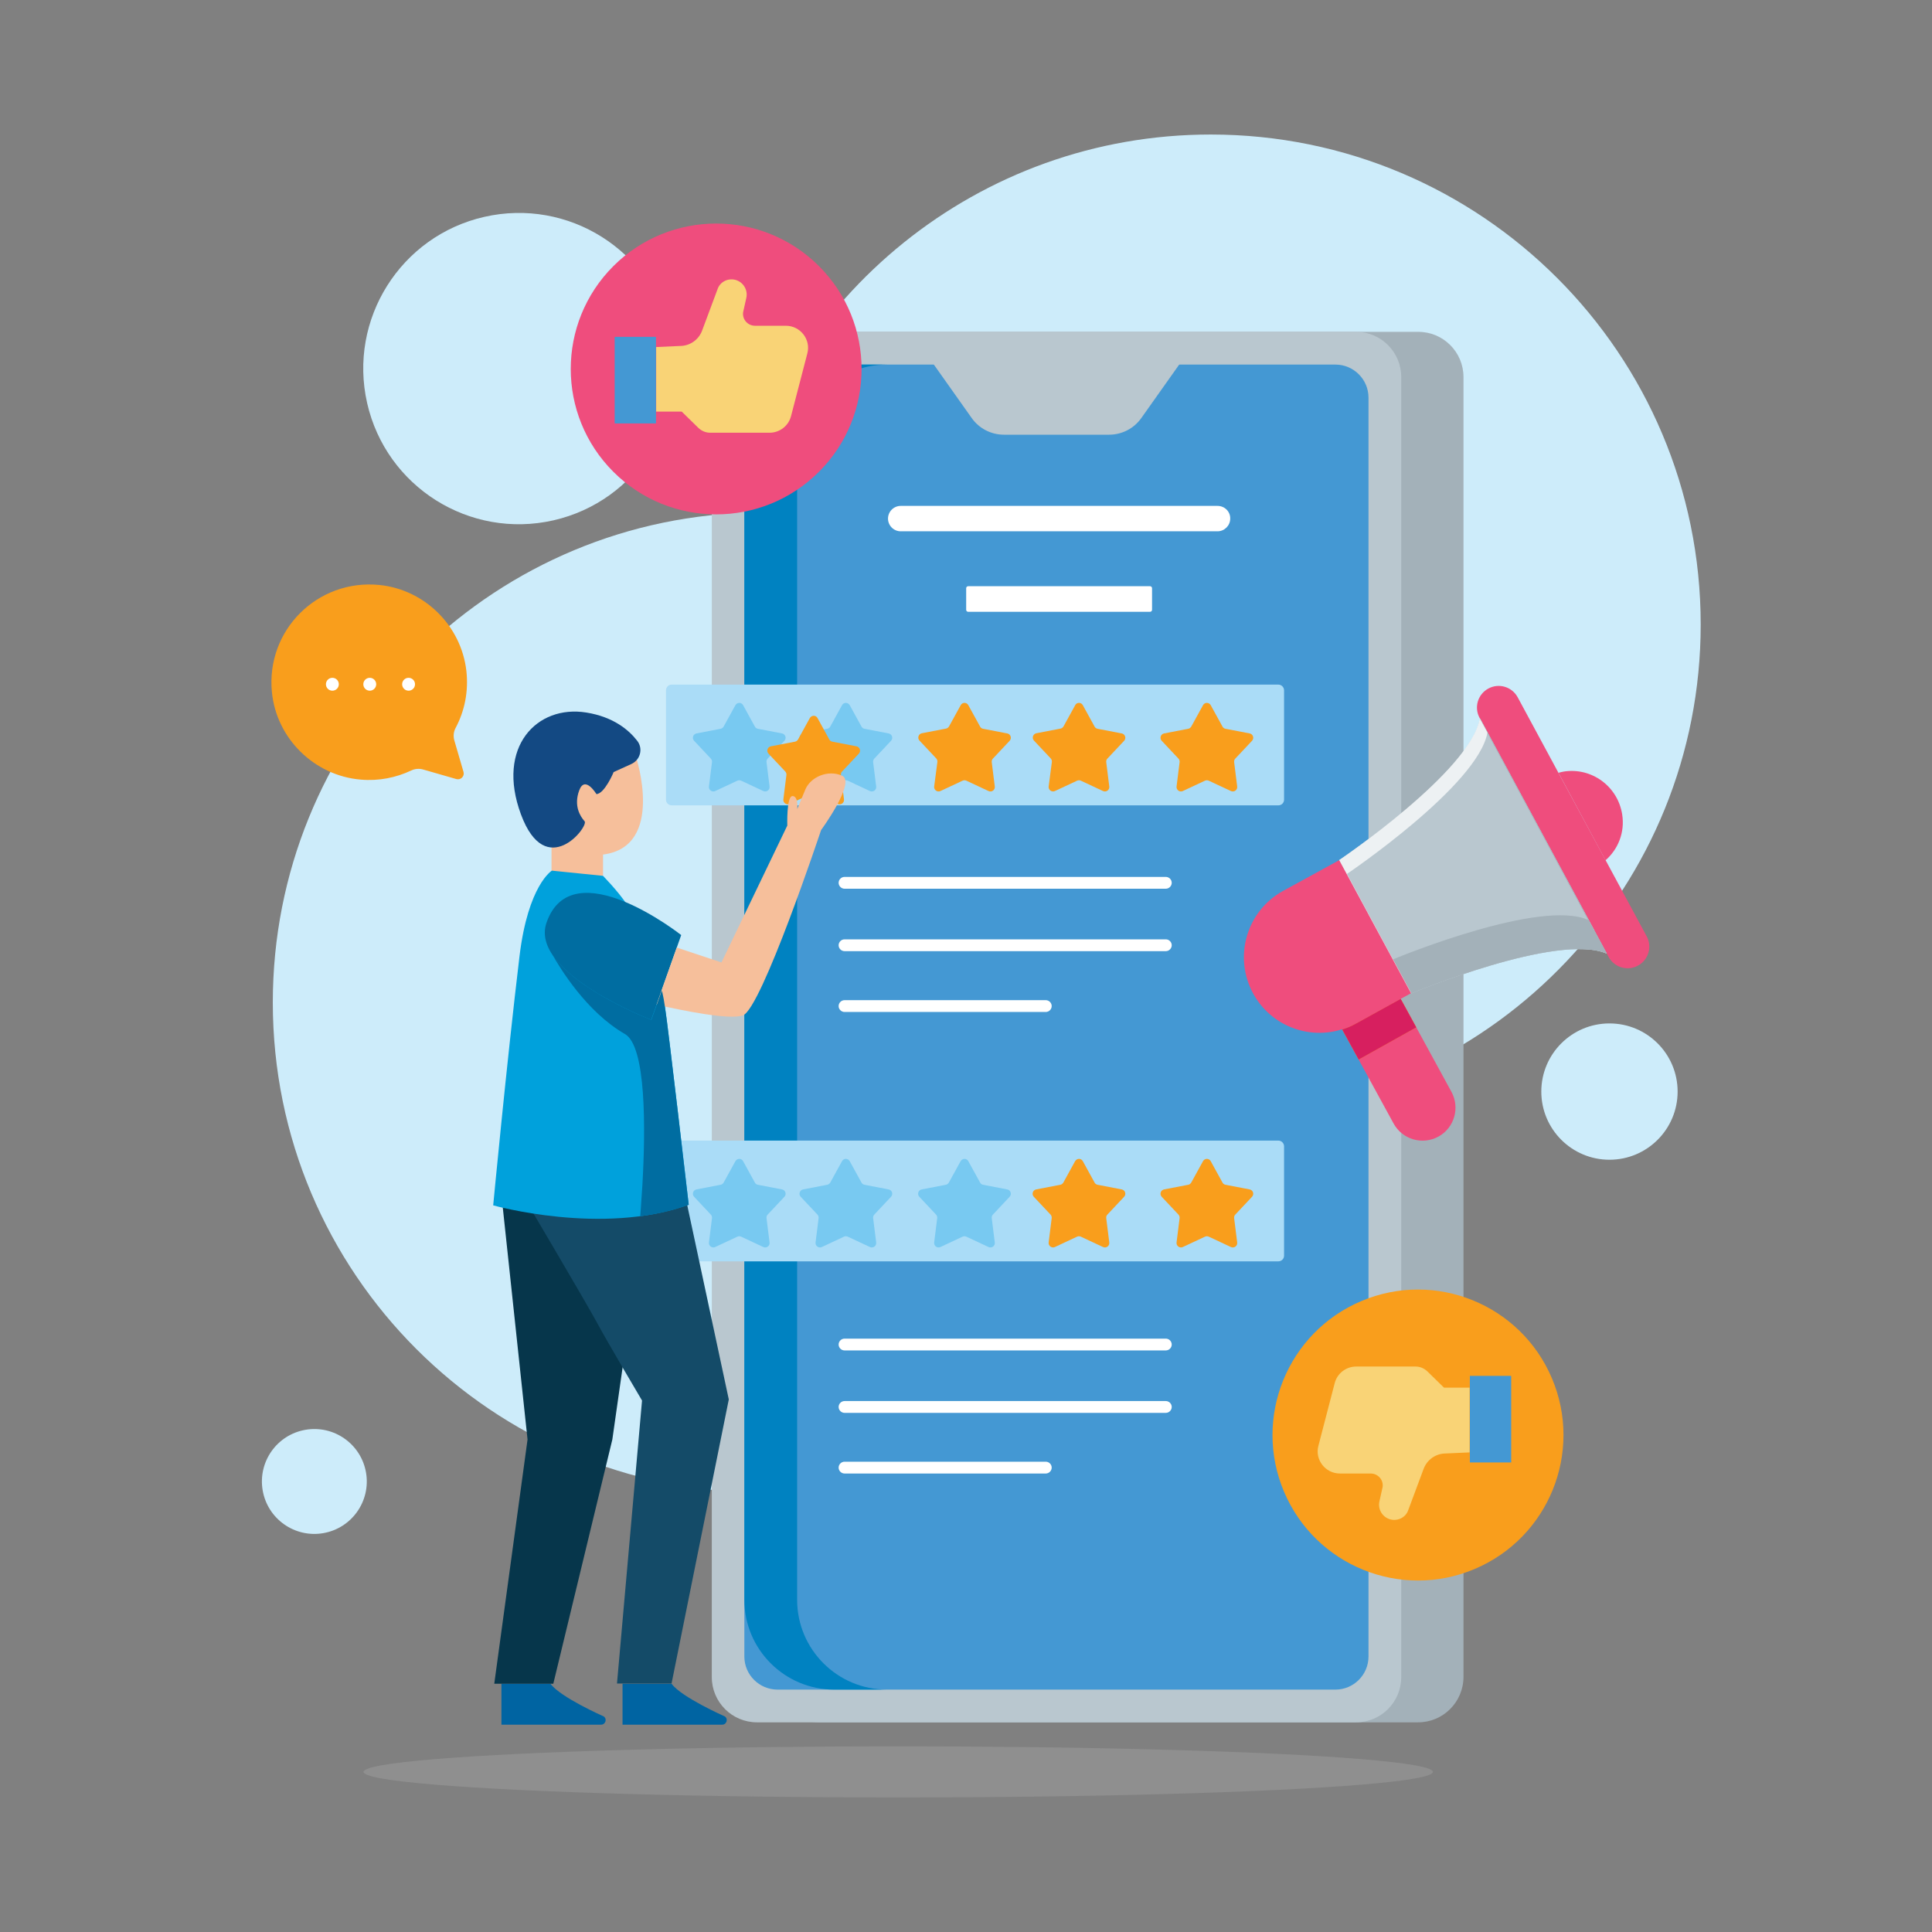 <?xml version="1.0" encoding="utf-8"?>
<!-- Generator: Adobe Illustrator 27.0.0, SVG Export Plug-In . SVG Version: 6.00 Build 0)  -->
<svg version="1.1" id="Layer_1" xmlns="http://www.w3.org/2000/svg" xmlns:xlink="http://www.w3.org/1999/xlink" x="0px" y="0px"
	 viewBox="0 0 1080 1080" style="enable-background:new 0 0 1080 1080;" xml:space="preserve">
<rect x="0" y="0" width="1080" height="1080" fill="#808080" stroke="none"/>
<style type="text/css">
	.st0{fill:#CDECFA;}
	.st1{fill:#A3B1B9;}
	.st2{fill:#B9C7CF;}
	.st3{fill:#4498D3;}
	.st4{fill:#0082C1;}
	.st5{fill:#AADCF7;}
	.st6{fill:#F99E1C;}
	.st7{fill:#78C9F1;}
	.st8{fill:#F6BF9B;}
	.st9{fill:#134983;}
	.st10{fill:#0064A2;}
	.st11{fill:#06364B;}
	.st12{fill:#144B68;}
	.st13{fill:#00A1DC;}
	.st14{fill:#006DA1;}
	.st15{fill:#FFFFFF;}
	.st16{fill:#EF4D7D;}
	.st17{fill:#D71F5F;}
	.st18{opacity:0.75;fill:#FFFFFF;}
	.st19{fill:#F9D376;}
	.st20{opacity:0.3;fill:#B0B1B1;}
</style>
<g>
	<g>
		<g>
			<g>
				<path class="st0" d="M950.7,349.1c0-151.3-122.6-273.9-273.9-273.9C546.9,75.2,438.1,165.7,410,287
					c-143.6,8.5-257.5,127.6-257.5,273.4c0,151.3,122.6,273.9,273.9,273.9c129.9,0,238.7-90.4,266.8-211.8
					C836.8,614,950.7,494.9,950.7,349.1z"/>
				<ellipse transform="matrix(0.975 -0.222 0.222 0.975 -38.514 69.598)" class="st0" cx="290.1" cy="206" rx="87" ry="87"/>
				<circle class="st0" cx="899.7" cy="610.2" r="38.1"/>
				
					<ellipse transform="matrix(0.986 -0.169 0.169 0.986 -137.695 41.787)" class="st0" cx="176" cy="827.7" rx="29.3" ry="29.3"/>
			</g>
		</g>
		<g>
			<g>
				<path class="st1" d="M792.7,962.8H457.9c-14,0-25.3-11.3-25.3-25.3V210.8c0-14,11.3-25.3,25.3-25.3h334.9
					c14,0,25.3,11.3,25.3,25.3v726.7C818,951.5,806.7,962.8,792.7,962.8z"/>
				<path class="st2" d="M758,962.8H423.2c-14,0-25.3-11.3-25.3-25.3V210.8c0-14,11.3-25.3,25.3-25.3H758c14,0,25.3,11.3,25.3,25.3
					v726.7C783.3,951.5,772,962.8,758,962.8z"/>
				<path class="st3" d="M416.1,926V222.3c0-10.2,8.3-18.5,18.5-18.5h311.9c10.2,0,18.5,8.3,18.5,18.5V926
					c0,10.2-8.3,18.5-18.5,18.5H434.7C424.4,944.5,416.1,936.2,416.1,926z"/>
				<path class="st4" d="M445.6,894.3V254c0-27.7,22.5-50.2,50.2-50.2h-29.5c-27.7,0-50.2,22.5-50.2,50.2v640.3
					c0,27.7,22.5,50.2,50.2,50.2h29.5C468.1,944.5,445.6,922,445.6,894.3z"/>
				<path class="st2" d="M660.1,202.5h-139l22.1,31.2c4.1,5.8,10.8,9.3,18,9.3H620c7.2,0,13.9-3.5,18-9.3L660.1,202.5z"/>
			</g>
			<g>
				<path class="st5" d="M714.6,382.7H375.5c-1.8,0-3.2,1.4-3.2,3.2V447c0,1.8,1.4,3.2,3.2,3.2h339.1c1.8,0,3.2-1.4,3.2-3.2v-61.1
					C717.8,384.2,716.4,382.7,714.6,382.7z"/>
				<path class="st6" d="M541.3,394.2l6.6,12c0.3,0.6,1,1.1,1.7,1.2l13.5,2.6c1.9,0.4,2.6,2.7,1.3,4.1l-9.4,10
					c-0.5,0.5-0.7,1.3-0.6,2l1.7,13.6c0.2,1.9-1.7,3.3-3.5,2.5l-12.4-5.8c-0.7-0.3-1.4-0.3-2.1,0l-12.4,5.8
					c-1.7,0.8-3.7-0.6-3.5-2.5L524,426c0.1-0.7-0.1-1.4-0.6-2l-9.4-10c-1.3-1.4-0.6-3.7,1.3-4.1l13.5-2.6c0.7-0.1,1.3-0.6,1.7-1.2
					l6.6-12C538,392.5,540.4,392.5,541.3,394.2z"/>
				<path class="st7" d="M475,394.2l6.6,12c0.3,0.6,1,1.1,1.7,1.2l13.5,2.6c1.9,0.4,2.6,2.7,1.3,4.1l-9.4,10c-0.5,0.5-0.7,1.3-0.6,2
					l1.7,13.6c0.2,1.9-1.7,3.3-3.5,2.5l-12.4-5.8c-0.7-0.3-1.4-0.3-2.1,0l-12.4,5.8c-1.7,0.8-3.7-0.6-3.5-2.5l1.7-13.6
					c0.1-0.7-0.1-1.4-0.6-2l-9.4-10c-1.3-1.4-0.6-3.7,1.3-4.1l13.5-2.6c0.7-0.1,1.3-0.6,1.7-1.2l6.6-12
					C471.6,392.5,474,392.5,475,394.2z"/>
				<path class="st7" d="M415.4,394.2l6.6,12c0.3,0.6,1,1.1,1.7,1.2l13.5,2.6c1.9,0.4,2.6,2.7,1.3,4.1l-9.4,10
					c-0.5,0.5-0.7,1.3-0.6,2l1.7,13.6c0.2,1.9-1.7,3.3-3.5,2.5l-12.4-5.8c-0.7-0.3-1.4-0.3-2.1,0l-12.4,5.8
					c-1.7,0.8-3.7-0.6-3.5-2.5l1.7-13.6c0.1-0.7-0.1-1.4-0.6-2l-9.4-10c-1.3-1.4-0.6-3.7,1.3-4.1l13.5-2.6c0.7-0.1,1.3-0.6,1.7-1.2
					l6.6-12C412.1,392.5,414.5,392.5,415.4,394.2z"/>
				<path class="st6" d="M605.3,394.2l6.6,12c0.3,0.6,1,1.1,1.7,1.2l13.5,2.6c1.9,0.4,2.6,2.7,1.3,4.1l-9.4,10
					c-0.5,0.5-0.7,1.3-0.6,2l1.7,13.6c0.2,1.9-1.7,3.3-3.5,2.5l-12.4-5.8c-0.7-0.3-1.4-0.3-2.1,0l-12.4,5.8
					c-1.7,0.8-3.7-0.6-3.5-2.5L588,426c0.1-0.7-0.1-1.4-0.6-2l-9.4-10c-1.3-1.4-0.6-3.7,1.3-4.1l13.5-2.6c0.7-0.1,1.3-0.6,1.7-1.2
					l6.6-12C602,392.5,604.4,392.5,605.3,394.2z"/>
				<path class="st6" d="M676.8,394.2l6.6,12c0.3,0.6,1,1.1,1.7,1.2l13.5,2.6c1.9,0.4,2.6,2.7,1.3,4.1l-9.4,10
					c-0.5,0.5-0.7,1.3-0.6,2l1.7,13.6c0.2,1.9-1.7,3.3-3.5,2.5l-12.4-5.8c-0.7-0.3-1.4-0.3-2.1,0l-12.4,5.8
					c-1.7,0.8-3.7-0.6-3.5-2.5l1.7-13.6c0.1-0.7-0.1-1.4-0.6-2l-9.4-10c-1.3-1.4-0.6-3.7,1.3-4.1l13.5-2.6c0.7-0.1,1.3-0.6,1.7-1.2
					l6.6-12C673.4,392.5,675.9,392.5,676.8,394.2z"/>
			</g>
			<g>
				<path class="st5" d="M714.6,637.6H375.5c-1.8,0-3.2,1.4-3.2,3.2v61.1c0,1.8,1.4,3.2,3.2,3.2h339.1c1.8,0,3.2-1.4,3.2-3.2v-61.1
					C717.8,639.1,716.4,637.6,714.6,637.6z"/>
				<path class="st7" d="M541.3,649.1l6.6,12c0.3,0.6,1,1.1,1.7,1.2l13.5,2.6c1.9,0.4,2.6,2.7,1.3,4.1l-9.4,10
					c-0.5,0.5-0.7,1.3-0.6,2l1.7,13.6c0.2,1.9-1.7,3.3-3.5,2.5l-12.4-5.8c-0.7-0.3-1.4-0.3-2.1,0l-12.4,5.8
					c-1.7,0.8-3.7-0.6-3.5-2.5l1.7-13.6c0.1-0.7-0.1-1.4-0.6-2l-9.4-10c-1.3-1.4-0.6-3.7,1.3-4.1l13.5-2.6c0.7-0.1,1.3-0.6,1.7-1.2
					l6.6-12C538,647.4,540.4,647.4,541.3,649.1z"/>
				<path class="st7" d="M475,649.1l6.6,12c0.3,0.6,1,1.1,1.7,1.2l13.5,2.6c1.9,0.4,2.6,2.7,1.3,4.1l-9.4,10c-0.5,0.5-0.7,1.3-0.6,2
					l1.7,13.6c0.2,1.9-1.7,3.3-3.5,2.5l-12.4-5.8c-0.7-0.3-1.4-0.3-2.1,0l-12.4,5.8c-1.7,0.8-3.7-0.6-3.5-2.5l1.7-13.6
					c0.1-0.7-0.1-1.4-0.6-2l-9.4-10c-1.3-1.4-0.6-3.7,1.3-4.1l13.5-2.6c0.7-0.1,1.3-0.6,1.7-1.2l6.6-12
					C471.6,647.4,474,647.4,475,649.1z"/>
				<path class="st7" d="M415.4,649.1l6.6,12c0.3,0.6,1,1.1,1.7,1.2l13.5,2.6c1.9,0.4,2.6,2.7,1.3,4.1l-9.4,10
					c-0.5,0.5-0.7,1.3-0.6,2l1.7,13.6c0.2,1.9-1.7,3.3-3.5,2.5l-12.4-5.8c-0.7-0.3-1.4-0.3-2.1,0l-12.4,5.8
					c-1.7,0.8-3.7-0.6-3.5-2.5l1.7-13.6c0.1-0.7-0.1-1.4-0.6-2l-9.4-10c-1.3-1.4-0.6-3.7,1.3-4.1l13.5-2.6c0.7-0.1,1.3-0.6,1.7-1.2
					l6.6-12C412.1,647.4,414.5,647.4,415.4,649.1z"/>
				<path class="st6" d="M605.3,649.1l6.6,12c0.3,0.6,1,1.1,1.7,1.2l13.5,2.6c1.9,0.4,2.6,2.7,1.3,4.1l-9.4,10
					c-0.5,0.5-0.7,1.3-0.6,2l1.7,13.6c0.2,1.9-1.7,3.3-3.5,2.5l-12.4-5.8c-0.7-0.3-1.4-0.3-2.1,0l-12.4,5.8
					c-1.7,0.8-3.7-0.6-3.5-2.5l1.7-13.6c0.1-0.7-0.1-1.4-0.6-2l-9.4-10c-1.3-1.4-0.6-3.7,1.3-4.1l13.5-2.6c0.7-0.1,1.3-0.6,1.7-1.2
					l6.6-12C602,647.4,604.4,647.4,605.3,649.1z"/>
				<path class="st6" d="M676.8,649.1l6.6,12c0.3,0.6,1,1.1,1.7,1.2l13.5,2.6c1.9,0.4,2.6,2.7,1.3,4.1l-9.4,10
					c-0.5,0.5-0.7,1.3-0.6,2l1.7,13.6c0.2,1.9-1.7,3.3-3.5,2.5l-12.4-5.8c-0.7-0.3-1.4-0.3-2.1,0l-12.4,5.8
					c-1.7,0.8-3.7-0.6-3.5-2.5l1.7-13.6c0.1-0.7-0.1-1.4-0.6-2l-9.4-10c-1.3-1.4-0.6-3.7,1.3-4.1l13.5-2.6c0.7-0.1,1.3-0.6,1.7-1.2
					l6.6-12C673.4,647.4,675.9,647.4,676.8,649.1z"/>
			</g>
			<g>
				<path class="st6" d="M457,401.4l6.6,12c0.3,0.6,1,1.1,1.7,1.2l13.5,2.6c1.9,0.4,2.6,2.7,1.3,4.1l-9.4,10c-0.5,0.5-0.7,1.2-0.6,2
					l1.7,13.6c0.2,1.9-1.7,3.3-3.5,2.5l-12.4-5.8c-0.7-0.3-1.4-0.3-2.1,0l-12.4,5.8c-1.7,0.8-3.7-0.6-3.5-2.5l1.7-13.6
					c0.1-0.7-0.1-1.4-0.6-2l-9.4-10c-1.3-1.4-0.6-3.7,1.3-4.1l13.5-2.6c0.7-0.1,1.3-0.6,1.7-1.2l6.6-12
					C453.7,399.7,456.1,399.7,457,401.4z"/>
				<g>
					<g>
						<path class="st8" d="M355.5,423c0,0,16.6,50.3-18.4,54.7v11.8h-28.8V454l19.8-37.2L355.5,423z"/>
						<path class="st9" d="M333.4,443.9c0,0-6.4-10.7-9.6-2.1c-3.2,8.6,0.5,14.5,3,17.3c2.5,2.8-21.6,33.9-35.6-3.9
							c-14-37.8,9.1-61.3,36.5-56.9c15.1,2.4,23.8,9.7,28.5,15.8c3.4,4.3,1.8,10.7-3.3,13l-9.9,4.5
							C343.1,431.6,337.9,443.8,333.4,443.9z"/>
					</g>
					<path class="st10" d="M348,941.1v23h55.7c2.5,0,3.5-3.2,1.5-4.6c0,0-24.3-10.7-29.8-18.3H348z"/>
					<path class="st10" d="M280.3,941.1v23H336c2.5,0,3.5-3.2,1.5-4.6c0,0-24.3-10.7-29.8-18.3H280.3z"/>
					<polygon class="st11" points="280,665.1 294.9,804.7 276.3,941.2 309.3,941.2 342.3,804.7 361.5,669.9 					"/>
					<path class="st12" d="M292.3,668.3c0,0,36.2,61.3,41.6,71.4s25,43.2,25,43.2l-14,158.2h30.5l32-158.8l-26.1-122l-85.2,8.5"/>
					<path class="st13" d="M385,673.4c0,0-11.7-101-13.3-110.7c-7.2-43.6-23.3-61.1-34.6-73.1l-28.6-2.9c0,0-13.3,8-18.1,47.9
						c-7.2,59.9-14.7,139.2-14.7,139.2S336.8,691,385,673.4z"/>
					<path class="st14" d="M380.8,522.7c0,0-61-48.1-75.3-6.9c-9.7,28.1,58.5,54.3,58.5,54.3L380.8,522.7z"/>
					<path class="st8" d="M459,464c0,0-33.3,99.9-43.7,103.6c-7.4,2.7-33.9-2.7-48.3-6l11.3-31.9l25,8.3l0.2-0.4l36.6-76.1
						c0,0-0.5-16.5,2.9-16.5s2.7,7.2,2.7,7.2s1.6-4,4.5-10.9c2.9-6.9,12.5-11.2,20.5-7.7C478.7,437.1,459,464,459,464z"/>
				</g>
				<path class="st14" d="M359.1,662.5c1.8-31.5,2.2-77.7-9.8-84.5c-21.6-12.4-36.5-37.2-40.7-44.7c13.3,20.6,55.5,36.8,55.5,36.8
					l5.8-16.2l0.3,0.6c0.6,2.6,1.1,5.4,1.5,8.3c1.6,9.7,13.3,110.7,13.3,110.7c-8.8,3.2-17.9,5.2-27.1,6.4c0.2-3,0.5-6.4,0.7-10.1
					C358.8,667.4,358.9,665,359.1,662.5z"/>
			</g>
			<g>
				<path class="st6" d="M254.7,406.9c5-9.4,7.3-20.3,6-31.9c-2.9-25.3-23.4-45.5-48.7-48c-34.6-3.4-63.4,25.4-60,59.9
					c2.5,25.9,23.7,46.7,49.6,48.9c10.2,0.9,19.8-1.1,28.3-5.1c2.1-1,4.5-1.2,6.8-0.5l18.4,5.3c2.5,0.7,4.7-1.6,4-4L254,414
					C253.3,411.7,253.5,409.1,254.7,406.9z"/>
				<g>
					<path class="st15" d="M189.4,382.5c0,2-1.6,3.6-3.6,3.6c-2,0-3.6-1.6-3.6-3.6s1.6-3.6,3.6-3.6
						C187.8,378.9,189.4,380.5,189.4,382.5z"/>
					<circle class="st15" cx="228.4" cy="382.5" r="3.6"/>
					<circle class="st15" cx="206.7" cy="382.5" r="3.6"/>
				</g>
			</g>
			<g>
				<g>
					<path class="st16" d="M811.4,610.4l-38.8-71.1l-32.5,17.5l38.9,71.2c4.9,9,16.2,12.3,25.2,7.3h0
						C813,630.4,816.2,619.3,811.4,610.4z"/>
					<path class="st6" d="M783,558.4l8.7,15.9l-32.2,18l-9.2-16.8c2.6-0.8,5.2-1.9,7.7-3.3L783,558.4z"/>
					<path class="st16" d="M832,384.9L832,384.9c5.9-3.2,13.2-1,16.4,4.9l72.1,133.6c3.2,5.9,1,13.2-4.9,16.4l0,0
						c-5.9,3.2-13.2,1-16.4-4.9l-72.1-133.6C823.9,395.4,826.1,388.1,832,384.9z"/>
					<g>
						<path class="st2" d="M827.3,401.6l70.9,131.5c-27.5-12-109.3,22.2-109.3,22.2l-40.2-74.5C748.7,480.8,822.3,431.2,827.3,401.6
							z"/>
						<path class="st2" d="M827.3,401.6l70.9,131.5c-27.5-12-109.3,22.2-109.3,22.2l-40.2-74.5C748.7,480.8,822.3,431.2,827.3,401.6
							z"/>
						<path class="st1" d="M887.7,514.2c-26.5-11.6-103.8,19.9-109,22.1l10.3,19c0,0,81.8-34.2,109.3-22.2l-70.9-131.5
							c0,0.2-0.1,0.3-0.1,0.5L887.7,514.2z"/>
						<path class="st16" d="M700.7,555.7L700.7,555.7c11.3,20.3,36.9,27.6,57.2,16.4l30.9-16.9l0.1,0.1l-40.2-74.5L717.3,498
							C696.7,509.3,689.3,535.2,700.7,555.7z"/>
					</g>
					<path class="st16" d="M906.8,455.2c1.6,10-2.2,19.5-9.3,25.7L871.2,432c1-0.3,2-0.5,3-0.7C889.7,428.9,904.3,439.5,906.8,455.2
						z"/>
				</g>
				<path class="st17" d="M783,558.4l8.7,15.9l-32.2,18l-9.2-16.8c2.6-0.8,5.2-1.9,7.7-3.3L783,558.4z"/>
				<path class="st18" d="M753,488.5c0,0,73.2-49.4,78.5-79l-4.3-7.9c-5.1,29.6-78.6,79.2-78.6,79.2l40.2,74.5c0,0,0.1,0,0.1-0.1
					L753,488.5z"/>
			</g>
			<g>
				<path class="st15" d="M472.1,496.8c-1.8,0-3.3-1.5-3.3-3.3c0-1.8,1.5-3.3,3.3-3.3h179.6c1.8,0,3.3,1.5,3.3,3.3
					c0,1.8-1.5,3.3-3.3,3.3H472.1z"/>
				<path class="st15" d="M472.1,531.7c-1.8,0-3.3-1.5-3.3-3.3c0-1.8,1.5-3.3,3.3-3.3h179.6c1.8,0,3.3,1.5,3.3,3.3
					c0,1.8-1.5,3.3-3.3,3.3H472.1z"/>
				<path class="st15" d="M472.1,565.7c-1.8,0-3.3-1.5-3.3-3.3c0-1.8,1.5-3.3,3.3-3.3h112.5c1.8,0,3.3,1.5,3.3,3.3
					c0,1.8-1.5,3.3-3.3,3.3H472.1z"/>
			</g>
			<g>
				<path class="st15" d="M472.1,754.9c-1.8,0-3.3-1.5-3.3-3.3c0-1.8,1.5-3.3,3.3-3.3h179.6c1.8,0,3.3,1.5,3.3,3.3
					c0,1.8-1.5,3.3-3.3,3.3H472.1z"/>
				<path class="st15" d="M472.1,789.8c-1.8,0-3.3-1.5-3.3-3.3c0-1.8,1.5-3.3,3.3-3.3h179.6c1.8,0,3.3,1.5,3.3,3.3
					c0,1.8-1.5,3.3-3.3,3.3H472.1z"/>
				<path class="st15" d="M472.1,823.7c-1.8,0-3.3-1.5-3.3-3.3s1.5-3.3,3.3-3.3h112.5c1.8,0,3.3,1.5,3.3,3.3s-1.5,3.3-3.3,3.3H472.1
					z"/>
			</g>
			<g>
				<path class="st15" d="M680.6,282.8H503.5c-3.9,0-7.1,3.2-7.1,7.1l0,0c0,3.9,3.2,7.1,7.1,7.1h177.1c3.9,0,7.1-3.2,7.1-7.1l0,0
					C687.8,286,684.6,282.8,680.6,282.8z"/>
				<path class="st15" d="M642.9,327.7H541.2c-0.6,0-1.1,0.5-1.1,1.1v12.1c0,0.6,0.5,1.1,1.1,1.1h101.7c0.6,0,1.1-0.5,1.1-1.1v-12.1
					C644,328.2,643.5,327.7,642.9,327.7z"/>
			</g>
			<g>
				
					<ellipse transform="matrix(0.707 -0.707 0.707 0.707 -28.524 343.551)" class="st16" cx="400.4" cy="206.2" rx="81.3" ry="81.3"/>
				<g>
					<rect x="343.6" y="188.3" class="st3" width="23.1" height="48.4"/>
					<g>
						<path class="st19" d="M410.9,156.4c4.5,1.1,7.3,5.6,6.3,10.1l-1.8,8.1c-0.5,4,2.6,7.5,6.7,7.5h17.2c8.1,0,14.1,7.7,12,15.5
							l-9.1,35c-1.4,5.5-6.4,9.3-12,9.3h-33.2c-2.5,0-4.8-1-6.6-2.7l-9.3-9.1h-14.3V194l13.3-0.6c5.6,0,10.6-3.5,12.5-8.9l8.5-22.8
							C402.4,157.7,406.7,155.4,410.9,156.4L410.9,156.4z"/>
					</g>
				</g>
			</g>
			<g>
				
					<ellipse transform="matrix(0.921 -0.39 0.39 0.921 -250.032 372.313)" class="st6" cx="792.4" cy="802.3" rx="81.3" ry="81.3"/>
				<g>
					
						<rect x="821.6" y="769.2" transform="matrix(-1 -1.224647e-16 1.224647e-16 -1 1666.364 1586.721)" class="st3" width="23.1" height="48.4"/>
					<g>
						<path class="st19" d="M777.4,849.4c-4.5-1.1-7.3-5.6-6.3-10.1l1.8-8.1c0.5-4-2.6-7.5-6.7-7.5h-17.2c-8.1,0-14.1-7.7-12-15.5
							l9.1-35c1.4-5.5,6.4-9.3,12-9.3h33.2c2.5,0,4.8,1,6.6,2.7l9.3,9.1h14.3v36.2l-13.3,0.6c-5.6,0-10.6,3.5-12.5,8.9l-8.5,22.8
							C785.9,848.1,781.6,850.4,777.4,849.4L777.4,849.4z"/>
					</g>
				</g>
			</g>
		</g>
	</g>
	<ellipse class="st20" cx="502.1" cy="990.5" rx="298.9" ry="14.3"/>
</g>
</svg>
